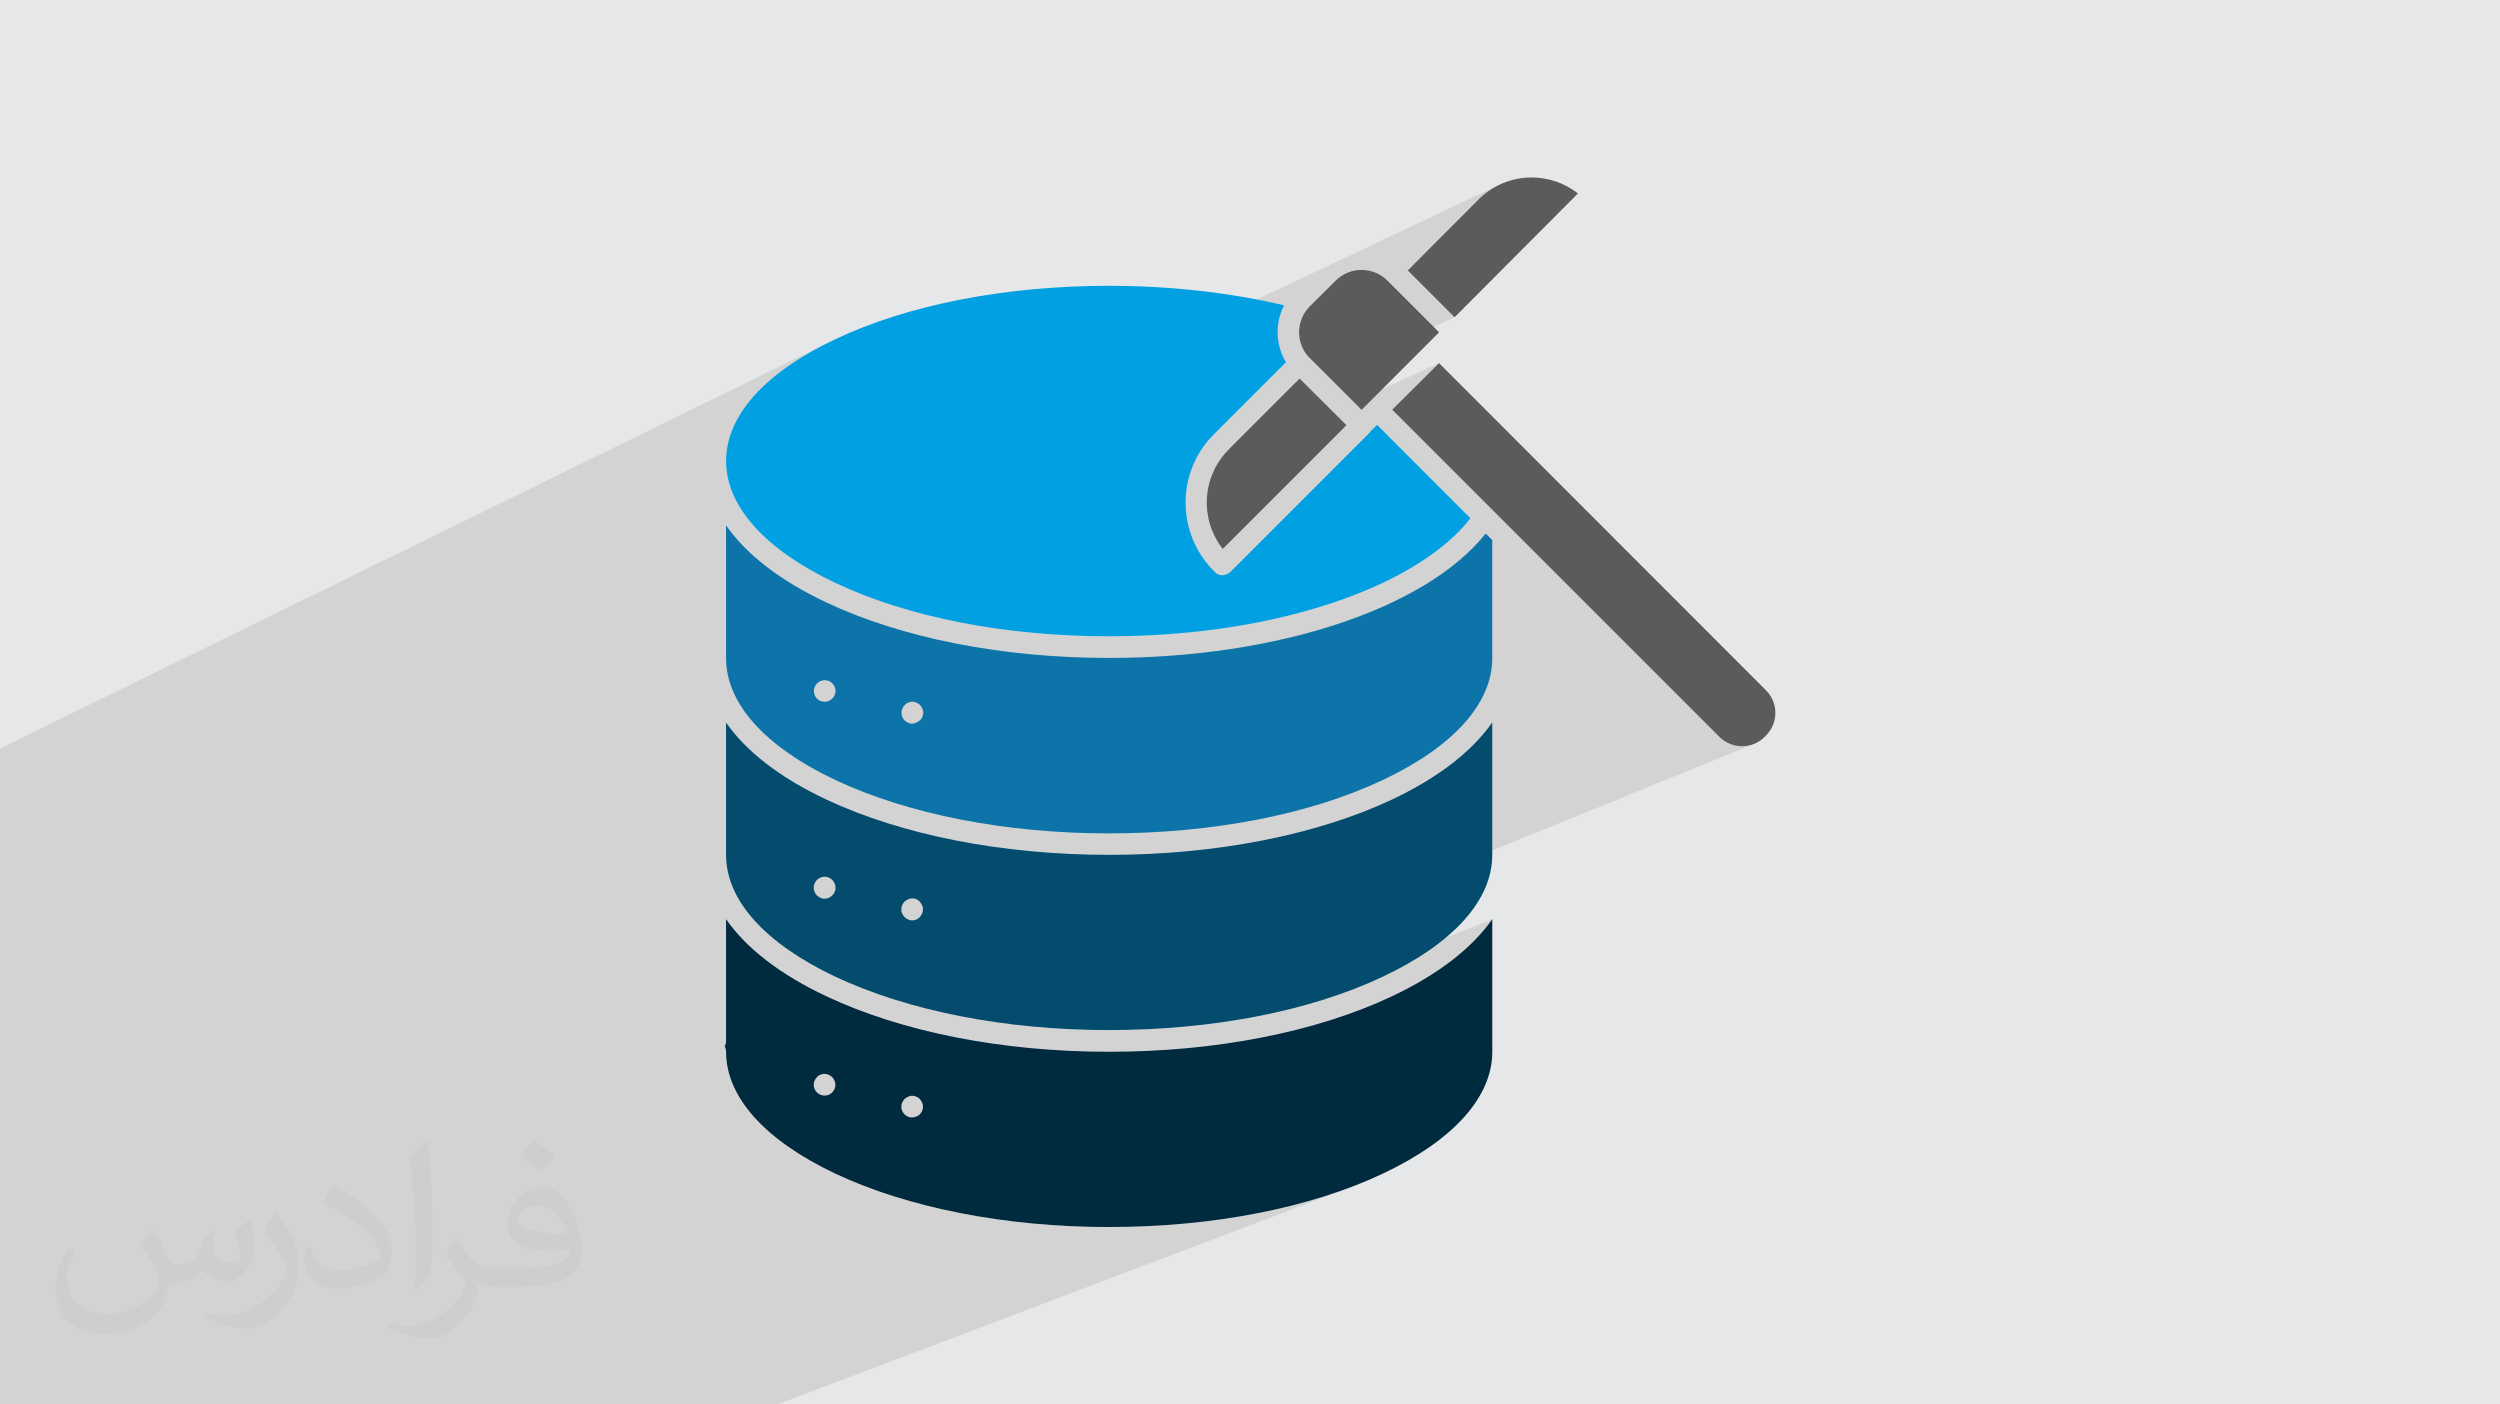 <?xml version="1.0" encoding="UTF-8"?>
<!DOCTYPE svg PUBLIC "-//W3C//DTD SVG 1.1//EN" "http://www.w3.org/Graphics/SVG/1.1/DTD/svg11.dtd">
<!-- Creator: CorelDRAW 2020 (64-Bit) -->
<svg xmlns="http://www.w3.org/2000/svg" xml:space="preserve" width="94.192mm" height="52.917mm" version="1.1" style="shape-rendering:geometricPrecision; text-rendering:geometricPrecision; image-rendering:optimizeQuality; fill-rule:evenodd; clip-rule:evenodd"
viewBox="0 0 9404.92 5283.66"
 xmlns:xlink="http://www.w3.org/1999/xlink"
 xmlns:xodm="http://www.corel.com/coreldraw/odm/2003">
 <defs>
  <style type="text/css">
   <![CDATA[
    .fil3 {fill:#5B5B5B}
    .fil4 {fill:#00A0E3}
    .fil7 {fill:#002A3D}
    .fil6 {fill:#034C6E}
    .fil5 {fill:#0C74A8}
    .fil0 {fill:#E6E7E8}
    .fil2 {fill:#373435;fill-opacity:0.031}
    .fil1 {fill:#2B2A29;fill-opacity:0.102}
   ]]>
  </style>
 </defs>
 <g id="Layer_x0020_1">
  <polygon class="fil0" points="-0,0 9404.92,0 9404.92,5283.66 -0,5283.66 "/>
  <polygon class="fil1" points="328.66,5283.66 274.74,5283.66 258.2,5283.66 245.69,5283.66 231.58,5283.66 195.45,5283.66 176.89,5283.66 156.94,5283.66 138.06,5283.66 121.38,5283.66 105.73,5283.66 93.58,5283.66 77.95,5283.66 -0,5283.66 -0,5189.52 -0,5188.03 -0,5113.76 -0,5101.32 -0,5080.45 -0,5074.63 -0,5064.05 -0,5000.33 -0,4922.94 -0,4919.64 -0,4915.64 -0,4910.58 -0,4908.31 -0,4904.93 -0,4890.34 -0,4882.79 -0,4874.63 -0,4866.91 -0,4842.1 -0,4720.88 -0,4720.85 -0,4720.05 -0,4714.18 -0,4709.09 -0,4703.37 -0,4688.64 -0,4680.87 -0,4672.63 -0,4641.46 -0,4639.86 -0,4639.24 -0,4551.04 -0,4474.37 -0,4469.57 -0,4460.46 -0,4418.38 -0,4396.66 -0,4388.14 -0,4326.17 -0,4253.55 -0,4252.86 -0,4251.85 -0,4251.1 -0,4230.5 -0,4222.91 -0,4220.25 -0,4218.4 -0,4215.31 -0,4207.09 -0,4199.27 -0,4192.28 -0,4185.69 -0,4180.51 -0,4173.38 -0,4131.05 -0,4045.52 -0,4022.09 -0,4014.42 -0,4006.78 -0,3998.46 -0,3983.45 -0,3968.6 -0,3964.59 -0,3964.3 -0,3959.65 -0,3953.72 -0,3926.95 -0,3926.7 -0,3882.12 -0,3845.57 -0,3812.81 -0,3736.32 -0,3721.1 -0,3687.61 -0,3650.58 -0,3625.72 -0,3500 -0,3467.46 -0,3423.33 -0,3415.63 -0,3378.75 -0,3363.17 -0,3275.74 -0,3052.78 -0,2815.76 3117.36,1288.13 3093.58,1300.19 3070.51,1312.45 3048.15,1324.92 3026.51,1337.58 3005.59,1350.45 2985.41,1363.49 2965.95,1376.71 2947.24,1390.11 2929.27,1403.67 2912.04,1417.4 2895.58,1431.3 2879.86,1445.34 2864.91,1459.54 2850.72,1473.88 2837.3,1488.36 2824.67,1502.96 2812.81,1517.69 2801.75,1532.55 2791.46,1547.53 2781.98,1562.61 2773.29,1577.8 2765.41,1593.1 2758.34,1608.48 2752.08,1623.96 2746.65,1639.52 2742.04,1655.16 2738.25,1670.87 2735.3,1686.66 2733.18,1702.5 2731.91,1718.41 2731.48,1734.36 2731.91,1750.32 2733.19,1766.23 2735.32,1782.07 2738.28,1797.85 2742.09,1813.56 2746.72,1829.2 2752.18,1844.77 2758.46,1860.24 2765.55,1875.62 2773.46,1890.92 2782.17,1906.1 2791.68,1921.19 2801.99,1936.17 2813.08,1951.03 2824.96,1965.75 2837.61,1980.36 2851.04,1994.84 2864.33,2008.25 5642.41,694.13 5630.03,700.27 5617.91,707.04 5606.08,714.45 5594.56,722.5 5583.38,731.16 5572.55,740.47 5562.11,750.39 5295.96,1017.36 5472.09,1193.48 4994.64,1414.02 5093.25,1512.63 5413.49,1365.94 5237.93,1540.69 5237.38,1541.24 5609.45,1913.31 5610.43,1914.08 5611.37,1914.88 5612.28,1915.72 5613.16,1916.58 5614.02,1917.47 5614.84,1918.38 5615.63,1919.31 5616.4,1920.26 6467.75,2771.61 6477.01,2780 6486.88,2787.27 6497.25,2793.42 6508.05,2798.45 6519.17,2802.37 6530.54,2805.16 6542.09,2806.84 6553.7,2807.4 6565.3,2806.84 6576.81,2805.16 6588.14,2802.37 6599.19,2798.45 3970.6,3868.58 3991.23,3869.9 4026.98,3871.77 4062.94,3873.23 4099.06,3874.27 4135.36,3874.9 4171.79,3875.11 4208.23,3874.9 4244.51,3874.28 4280.64,3873.25 4316.6,3871.81 4352.38,3869.95 4387.96,3867.69 4423.33,3865.04 4458.48,3861.97 4493.4,3858.51 4528.06,3854.65 4562.48,3850.4 4596.62,3845.76 4630.47,3840.73 4664.03,3835.3 4675.33,3833.34 5613.93,3457.63 5606.67,3467.81 5599.12,3477.93 5591.27,3487.99 5583.11,3497.99 5574.65,3507.93 5565.89,3517.79 5556.85,3527.6 5547.5,3537.33 5537.86,3547 5527.93,3556.6 5517.7,3566.11 5507.18,3575.57 5496.38,3584.94 5485.29,3594.25 5473.89,3603.47 5462.23,3612.62 5450.27,3621.7 5438.03,3630.68 5425.51,3639.59 5412.7,3648.43 5399.61,3657.16 5386.25,3665.83 5372.6,3674.41 5358.67,3682.89 5344.47,3691.29 5329.99,3699.6 5315.23,3707.83 5300.21,3715.95 5284.91,3723.98 5269.33,3731.93 5253.5,3739.78 5237.38,3747.53 5210.38,3760 5182.84,3772.11 5154.79,3783.86 5126.23,3795.24 3354.43,4497.7 3363.9,4500.77 3393.74,4509.93 3424.02,4518.74 3454.69,4527.19 3485.77,4535.25 3517.24,4542.97 3549.08,4550.31 3581.27,4557.27 3613.82,4563.86 3646.71,4570.07 3679.91,4575.9 3713.43,4581.34 3747.25,4586.41 3781.36,4591.08 3815.73,4595.35 3850.38,4599.24 3885.27,4602.72 3920.39,4605.81 3955.75,4608.49 3991.32,4610.77 4027.07,4612.64 4063.03,4614.09 4099.15,4615.14 4135.45,4615.77 4171.88,4615.98 4208.32,4615.77 4244.6,4615.15 4280.74,4614.11 4316.69,4612.68 4352.47,4610.82 4388.06,4608.56 4423.42,4605.9 4458.58,4602.84 4493.5,4599.38 4528.16,4595.52 4562.57,4591.27 4596.71,4586.63 4630.57,4581.59 4664.12,4576.17 4697.37,4570.36 4730.29,4564.17 4762.88,4557.6 4795.12,4550.65 4826.99,4543.32 4858.49,4535.62 4889.62,4527.55 4920.33,4519.11 4950.64,4510.29 4980.52,4501.12 5009.96,4491.58 5038.95,4481.68 5067.48,4471.42 5095.54,4460.81 2924.09,5283.66 2434.5,5283.66 1372.03,5283.66 1363.79,5283.66 1174.6,5283.66 1052.08,5283.66 976.23,5283.66 764.43,5283.66 758.53,5283.66 748.53,5283.66 735.54,5283.66 721.13,5283.66 691.14,5283.66 684.22,5283.66 665.33,5283.66 645,5283.66 625.79,5283.66 566.64,5283.66 565.5,5283.66 494.68,5283.66 "/>
  <path class="fil2" d="M578.49 4627.69c17.95,27.21 29.6,53.36 40.96,82.43 8.45,16.91 12.93,48.09 52.57,48.09 11.61,0 28.28,-3.42 43.06,-11.61 16.63,-8.73 29.32,-21.94 35.94,-42l15.85 -53.36 38.57 -19.02 2.64 2.64c-5.27,20.09 -6.59,39.36 -6.59,54.43 0,44.63 38.57,61.56 69.22,61.56 17.95,0 34.09,-8.73 34.09,-25.11 0,-21.13 -8.98,-57.06 -20.62,-89.29 17.95,-17.95 35.94,-35.94 56.53,-50.47l3.17 1.6c8.98,38.04 14,75.56 14,100.66 0,24.57 -10.83,51.79 -19.81,69.49 -18.49,34.87 -51.25,62.62 -90.87,62.62 -30.1,0 -63.65,-15.07 -86.66,-43.06l-1.32 0c-21.66,26.96 -55.22,51.25 -108.86,51.25l-16.63 0c-2.64,35.41 -10.29,60.49 -21.94,82.95 -31.95,62.34 -126.81,106.47 -216.1,106.47 -124.17,0 -186.51,-71.59 -186.51,-166.96 0,-58.91 19.27,-113.6 48.88,-152.42l24.29 10.04c-18.49,35.41 -30.91,68.68 -30.91,101.45 0,89.29 72.66,131.83 156.4,131.83 77.68,0 173.83,-49.41 191.28,-106.72 -6.59,-62.62 -30.1,-91.93 -66.04,-148.99 10.83,-19.02 24.83,-38.04 42.28,-58.38l3.17 0 0 0 0 0 -0.02 -0.09zm1432.13 -336.04c26.15,16.39 51.79,35.66 76.87,57.85 -14,19.81 -31.45,37.79 -53.11,53.64 -25.11,-20.34 -50.19,-37.79 -75.84,-56.27 17.42,-19.55 34.62,-38.29 52.04,-55.22l0 0 0 0 0 0 0 0 0 0 0.03 0zm13.47 244.11c-42.28,0 -76.87,27.75 -76.87,48.34 0,44.13 84.53,57.85 185.72,57.31 -12.68,-51.79 -57.06,-105.68 -108.86,-105.68l0.01 0.03zm-94.86 236.19c54.96,0 103.04,-1.6 139.74,-10.83 40.96,-10.29 75.56,-30.91 75.56,-45.17 0,-3.7 0,-8.19 -1.32,-11.89 -22.98,2.11 -49.41,2.11 -72.38,2.11 -74.49,0 -131.55,-16.91 -154.02,-58.66 -5.55,-11.61 -9.51,-24.57 -9.51,-39.36 0,-40.43 17.42,-79.79 48.09,-107 25.61,-22.45 53.89,-36.44 82.67,-36.44 52.04,0 93.51,41.75 122.57,107.54 15.85,35.94 26.68,77.4 26.68,129.72 0,34.87 -9.51,64.19 -31.17,85.85 -40.43,39.11 -114.92,53.89 -229.04,53.89l-51.79 0 0 0 -13.47 0c-28.28,0 -48.62,-5.02 -64.72,-17.42l-2.64 0c0.79,6.59 1.32,12.93 1.32,19.02 0,25.61 -8.45,58.38 -25.61,84.53 -50.72,75.3 -105.68,108.04 -153.24,108.04 -48.09,0 -107,-18.49 -160.11,-42.54l9.51 -18.49c17.17,7.13 40.96,11.89 73.7,11.89 85.85,0 198.66,-82.43 212.66,-163 -3.17,-6.59 -8.98,-15.32 -17.17,-24.57 -25.11,-29.85 -40.96,-54.68 -55.75,-80.83 12.68,-25.11 24.29,-45.17 35.13,-63.4l4.49 -0.53c36.72,74.77 69.99,117.55 144.23,117.55l11.61 0 0 0 53.89 0 0 0 0 0 0 0 0 0 0 0 0.09 0.01zm-371.98 79c6.34,-34.34 6.87,-72.91 6.87,-108.86l0 -53.36c0,-99.6 -12.68,-244.36 -22.98,-338.68 17.95,-19.27 43.06,-42 62.87,-57.31l5.81 1.6c13.47,118.62 16.63,256 16.63,383.06 0,33.3 -1.32,65.79 -4.49,89.55 -1.85,30.1 -19.27,52.83 -56.53,87.7l-8.19 -3.7zm-382.8 -157.19c1.85,46.77 24.83,83.49 105.15,83.49 49.93,0 92.19,-12.93 138.96,-35.13 8.45,-3.7 12.93,-8.73 12.93,-12.93 0,-29.32 -22.45,-68.15 -60.23,-103.55 -36.72,-33.3 -85.34,-62.62 -130.76,-82.18 -15.6,-6.59 -20.62,-13.47 -20.62,-20.09 0,-13.47 17.95,-41.75 32.77,-62.09l5.02 -0.53c52.04,27.21 110.17,67.64 153.24,112.53 39.11,41.47 63.4,83.49 63.4,129.19 0,33.81 -10.29,65.51 -26.96,95.11 -57.06,28.79 -117.83,50.72 -178.06,50.72 -73.17,0 -123.1,-34.34 -123.1,-114.92 0,-8.73 0,-22.19 3.17,-39.64l25.11 0 0 0 0 0 0 0 0 0 0 0 -0.02 0zm-132.37 -132.9l45.45 73.45c16.63,27.21 32.23,56.81 32.23,103.55l0 59.7c0,48.34 -30.91,100.13 -80.83,151.38 -39.11,34.62 -73.7,49.41 -105.68,49.41 -47.55,0 -101.98,-14.79 -164.85,-41.75l7.13 -18.49c19.81,5.27 42.79,9.77 71.06,9.77 90.36,-0.53 182.8,-66.57 225.08,-147.15 5.02,-9.26 6.87,-17.95 6.87,-24.04 0,-9.26 -5.02,-19.55 -8.98,-28.79 -22.98,-43.31 -48.62,-82.95 -76.87,-119.68 14.79,-23.25 29.6,-45.7 45.7,-67.9l3.7 0.53 0 0 0 0 0 0 0 0 0 0 -0.02 0.01z"/>
  <g id="_2202508142000">
   <path class="fil3" d="M5237.38 1541.24l372.07 372.08c2.66,2.01 4.94,4.38 6.95,6.95l851.35 851.35c47.71,47.71 124.39,47.71 171.28,0l4.02 -4.02c23.85,-23.8 35.78,-54.91 35.78,-85.91 0,-31 -11.92,-61.93 -35.78,-85.36l-1229.56 -1230.38 -175.56 174.75 -0.55 0.55z"/>
   <path class="fil3" d="M5562.11 750.39l-266.15 266.97 176.12 176.12 464.11 -465.75c-50.68,-39.72 -111.23,-59.53 -171.7,-60.05l-3.19 0c-72.47,0.19 -144.58,28.09 -199.2,82.71z"/>
   <path class="fil3" d="M4927.18 1152.71c-50.54,51.36 -53.19,131.79 -7.77,186.09l202.9 202.89 29.34 -29.34 0.09 -0.09 232.69 -232.7 0.1 -0.09 29.34 -29.34 -193.67 -193.68 -0.64 -0.63c-25.87,-25.88 -61.42,-40.4 -97.79,-40.4 -36.37,0 -71.11,14.52 -96.97,40.4l-97.61 96.87z"/>
   <path class="fil3" d="M4889.16 1424.16l-266.6 266.6c-101,101 -110.68,261.76 -22.58,374.08l465.3 -465.3 -0.55 -0.55 -175.57 -174.84z"/>
   <path class="fil4" d="M3141.85 1276.29c-264.96,125.2 -410.37,287.61 -410.37,458.08 0,170.45 146.23,332.86 410.37,458.08 274.64,130.05 640.59,201.16 1030.03,201.16 316.69,0 617.2,-46.88 870.09,-135.72 223.73,-78.32 396.2,-187.64 489.79,-308.09l-351.33 -351.51 -22.49 22.49c-1.73,2.74 -3.74,5.39 -6.12,7.77l-523.52 523.52c-8.87,7.31 -19.37,11.33 -29.88,12.15 -10.5,0 -21.02,-4.02 -28.24,-12.15l-4.02 -4.02c-141.39,-142.21 -141.39,-372.44 0,-513.83l271.54 -271.54c-39.39,-65.43 -41.77,-146.96 -6.95,-213.87 -201.98,-48.07 -429.29,-73.57 -658.04,-73.57 -390.27,-0.09 -756.22,71.01 -1030.86,201.08z"/>
   <path class="fil5" d="M3142.58 2591.47c0.83,2.38 0.83,5.67 0.83,8.05 -0.83,21.85 -18.56,40.4 -41.23,40.4 -22.67,0 -40.39,-17.73 -40.39,-40.4 0,-2.38 0,-5.67 0.82,-8.05l2.47 -7.31c0.82,-2.47 2.47,-4.84 4.01,-7.31 12.16,-18.55 37.2,-23.39 55.76,-11.33 4.02,3.2 8.05,6.49 11.33,11.33 1.65,2.38 2.48,4.84 4.02,7.31l2.38 7.31zm289.27 130.88c-2.47,0 -5.67,0 -8.05,-0.82l-7.31 -2.47c-2.38,-0.84 -4.84,-2.39 -7.32,-4.02 -11.32,-7.31 -17.72,-20.2 -17.72,-33.91 0,-2.38 0,-5.67 0.82,-8.05l2.48 -7.31c0.82,-2.47 2.37,-4.84 4.01,-7.32 1.65,-2.46 3.21,-4.01 4.85,-6.49 9.68,-9.68 23.39,-13.7 36.36,-11.32l7.32 2.47c2.38,0.82 4.84,2.47 7.31,4.02 2.38,1.65 4.02,3.2 6.49,4.83 1.65,1.66 3.2,4.03 4.84,6.49 1.65,2.39 2.47,4.85 4.02,7.32l2.47 7.31c0.82,2.38 0.82,5.67 0.82,8.05 0,10.5 -4.01,21.02 -12.15,28.24 -1.65,1.64 -4.02,3.21 -6.49,4.84 -2.47,1.65 -4.84,2.47 -7.31,4.01l-7.32 2.48c-3.29,0.83 -5.75,1.65 -8.13,1.65l0 0zm740.76 -247.23c-401.5,0 -779.6,-74.31 -1064.76,-209.2 -173.29,-81.62 -300.78,-180.6 -376.46,-289.63l0 499.66c0,170.45 146.23,332.86 410.37,458.07 274.64,129.22 640.59,201.16 1030.03,201.16 389.34,0 756.12,-71.09 1030.85,-201.16 264.96,-125.21 411.2,-287.61 411.2,-458.07l0 -444.01 -24.77 -24.76c-224.28,281.86 -783.08,467.94 -1416.46,467.94l0 0z"/>
   <path class="fil6" d="M3142.58 3331.51c0.83,5.66 0.83,10.5 0,16.17l-2.38 7.31c-0.82,2.48 -2.47,4.85 -4.02,7.33 -3.2,4.01 -6.48,8.04 -11.33,11.32 -2.47,1.65 -4.84,2.48 -7.31,4.02 -4.84,2.38 -9.69,3.2 -15.36,3.2 -2.47,0 -5.66,0 -8.04,-0.82l-7.31 -2.47c-2.47,-0.82 -4.85,-2.48 -7.32,-4.02 -2.47,-1.64 -4.01,-3.2 -6.48,-4.85 -1.66,-1.64 -3.21,-4.01 -4.85,-6.49 -1.64,-2.37 -2.47,-4.83 -4.02,-7.3l-2.46 -7.31c-0.83,-5.67 -0.83,-10.52 0,-16.18l2.46 -7.33c0.83,-2.37 2.47,-4.83 4.02,-7.3 1.65,-2.47 3.2,-4.02 4.85,-6.49 1.64,-1.65 4.01,-3.2 6.48,-4.85 2.47,-1.64 4.85,-2.37 7.32,-4.01l7.31 -2.48c16.18,-3.19 33.09,4.03 42.04,17.74 1.65,2.46 2.48,4.84 4.02,7.31l2.38 7.5zm289.27 130.86c-2.47,0 -5.67,0 -8.05,-0.82l-7.31 -2.46c-2.38,-0.83 -4.84,-2.48 -7.32,-4.03 -4.02,-3.19 -8.04,-6.48 -11.32,-11.32 -1.65,-2.47 -2.47,-4.84 -4.02,-7.32l-2.47 -7.3c-0.82,-4.85 -0.82,-10.51 0,-16.18l2.47 -7.32c0.82,-2.47 2.47,-4.84 4.02,-7.31 1.65,-2.47 3.2,-4.02 4.83,-6.49 1.66,-1.65 4.03,-3.2 6.49,-4.84 2.48,-1.65 4.85,-2.47 7.32,-4.02 15.36,-6.49 32.35,-3.2 43.59,8.87 1.65,1.65 3.21,4.02 4.84,6.49 1.65,2.47 2.47,4.84 4.02,7.31l2.47 7.32c0.83,4.83 0.83,10.5 0,16.18l-2.47 7.3c-0.82,2.48 -2.47,4.85 -4.02,7.32 -1.64,2.47 -3.2,4.02 -4.84,6.49 -7.22,8.14 -17.73,12.14 -28.24,12.14l0 0zm1805.53 -454.86c-285.16,134.08 -663.27,208.38 -1064.77,208.38 -401.5,0 -779.6,-74.31 -1064.76,-208.38 -173.29,-81.62 -300.78,-180.34 -376.46,-289.28l0 497.67c0,170.45 146.23,332.86 410.37,458.08 274.64,129.22 640.59,201.15 1030.03,201.15 389.34,0 756.12,-71.09 1030.85,-201.15 264.96,-125.22 411.2,-287.62 411.2,-458.08l0 -498.3c-75.68,108.95 -203.17,207.83 -376.46,289.91l0 0z"/>
   <path class="fil7" d="M3135.36 4103.8c-6.49,10.5 -19.37,17.72 -33.08,17.72 -13.71,0 -25.87,-6.49 -33.91,-17.72 -1.65,-2.48 -2.48,-4.84 -4.02,-7.31l-2.47 -7.32c-0.83,-4.83 -0.83,-10.5 0,-16.18l2.47 -7.31c0.82,-2.47 2.47,-4.84 4.02,-7.31 1.65,-2.47 3.2,-4.02 4.84,-6.49 9.69,-9.69 23.39,-13.71 36.37,-11.33l7.31 2.47c2.38,0.81 4.84,2.47 7.32,4.02 2.37,1.65 4.01,3.2 6.48,4.84 1.65,1.65 3.2,4.02 4.84,6.49 1.65,2.47 2.48,4.84 4.02,7.31l2.47 7.31c0.83,4.85 0.83,10.51 0,16.18l-2.47 7.32c-1,2.47 -2.65,4.83 -4.2,7.31zm324.73 88.84c-7.31,6.49 -17.73,10.51 -28.24,11.33 -13.71,0 -25.86,-6.48 -33.91,-17.73 -1.65,-2.46 -2.47,-4.84 -4.02,-7.31l-2.47 -7.31c-0.82,-4.84 -0.82,-10.52 0,-16.19l2.47 -7.3c0.83,-2.48 2.47,-4.84 4.02,-7.31 1.64,-2.48 3.2,-4.03 4.84,-6.5 1.65,-1.64 4.02,-3.2 6.49,-4.84 2.47,-1.65 4.84,-2.47 7.31,-4.01l7.31 -2.47c12.89,-2.48 26.69,1.64 36.38,11.32 1.64,1.64 3.2,4.02 4.83,6.5 1.65,2.47 2.48,4.83 4.02,7.31l2.47 7.3c0.83,4.85 0.83,10.52 0,16.19l-2.47 7.31c-0.82,2.47 -2.47,4.85 -4.02,7.31 -1.82,2.38 -3.37,4.02 -5.02,6.4l0 0zm1777.29 -445.11c-285.16,134.91 -663.27,209.21 -1064.77,209.21 -401.5,0 -779.6,-74.31 -1064.76,-209.21 -173.29,-81.61 -300.78,-180.59 -376.46,-289.62l0 458.45c0,7.31 -1.92,14.16 -5.3,20.01 3.38,5.94 5.39,12.89 5.39,20.38 0,170.45 146.23,332.87 410.37,458.08 274.64,129.23 640.59,201.17 1030.03,201.17 389.35,0 756.12,-71.1 1030.86,-201.17 264.95,-125.21 411.19,-287.62 411.19,-458.08l0 -499.11c-75.77,108.95 -203.26,207.75 -376.55,289.9l0 0z"/>
  </g>
 </g>
</svg>
